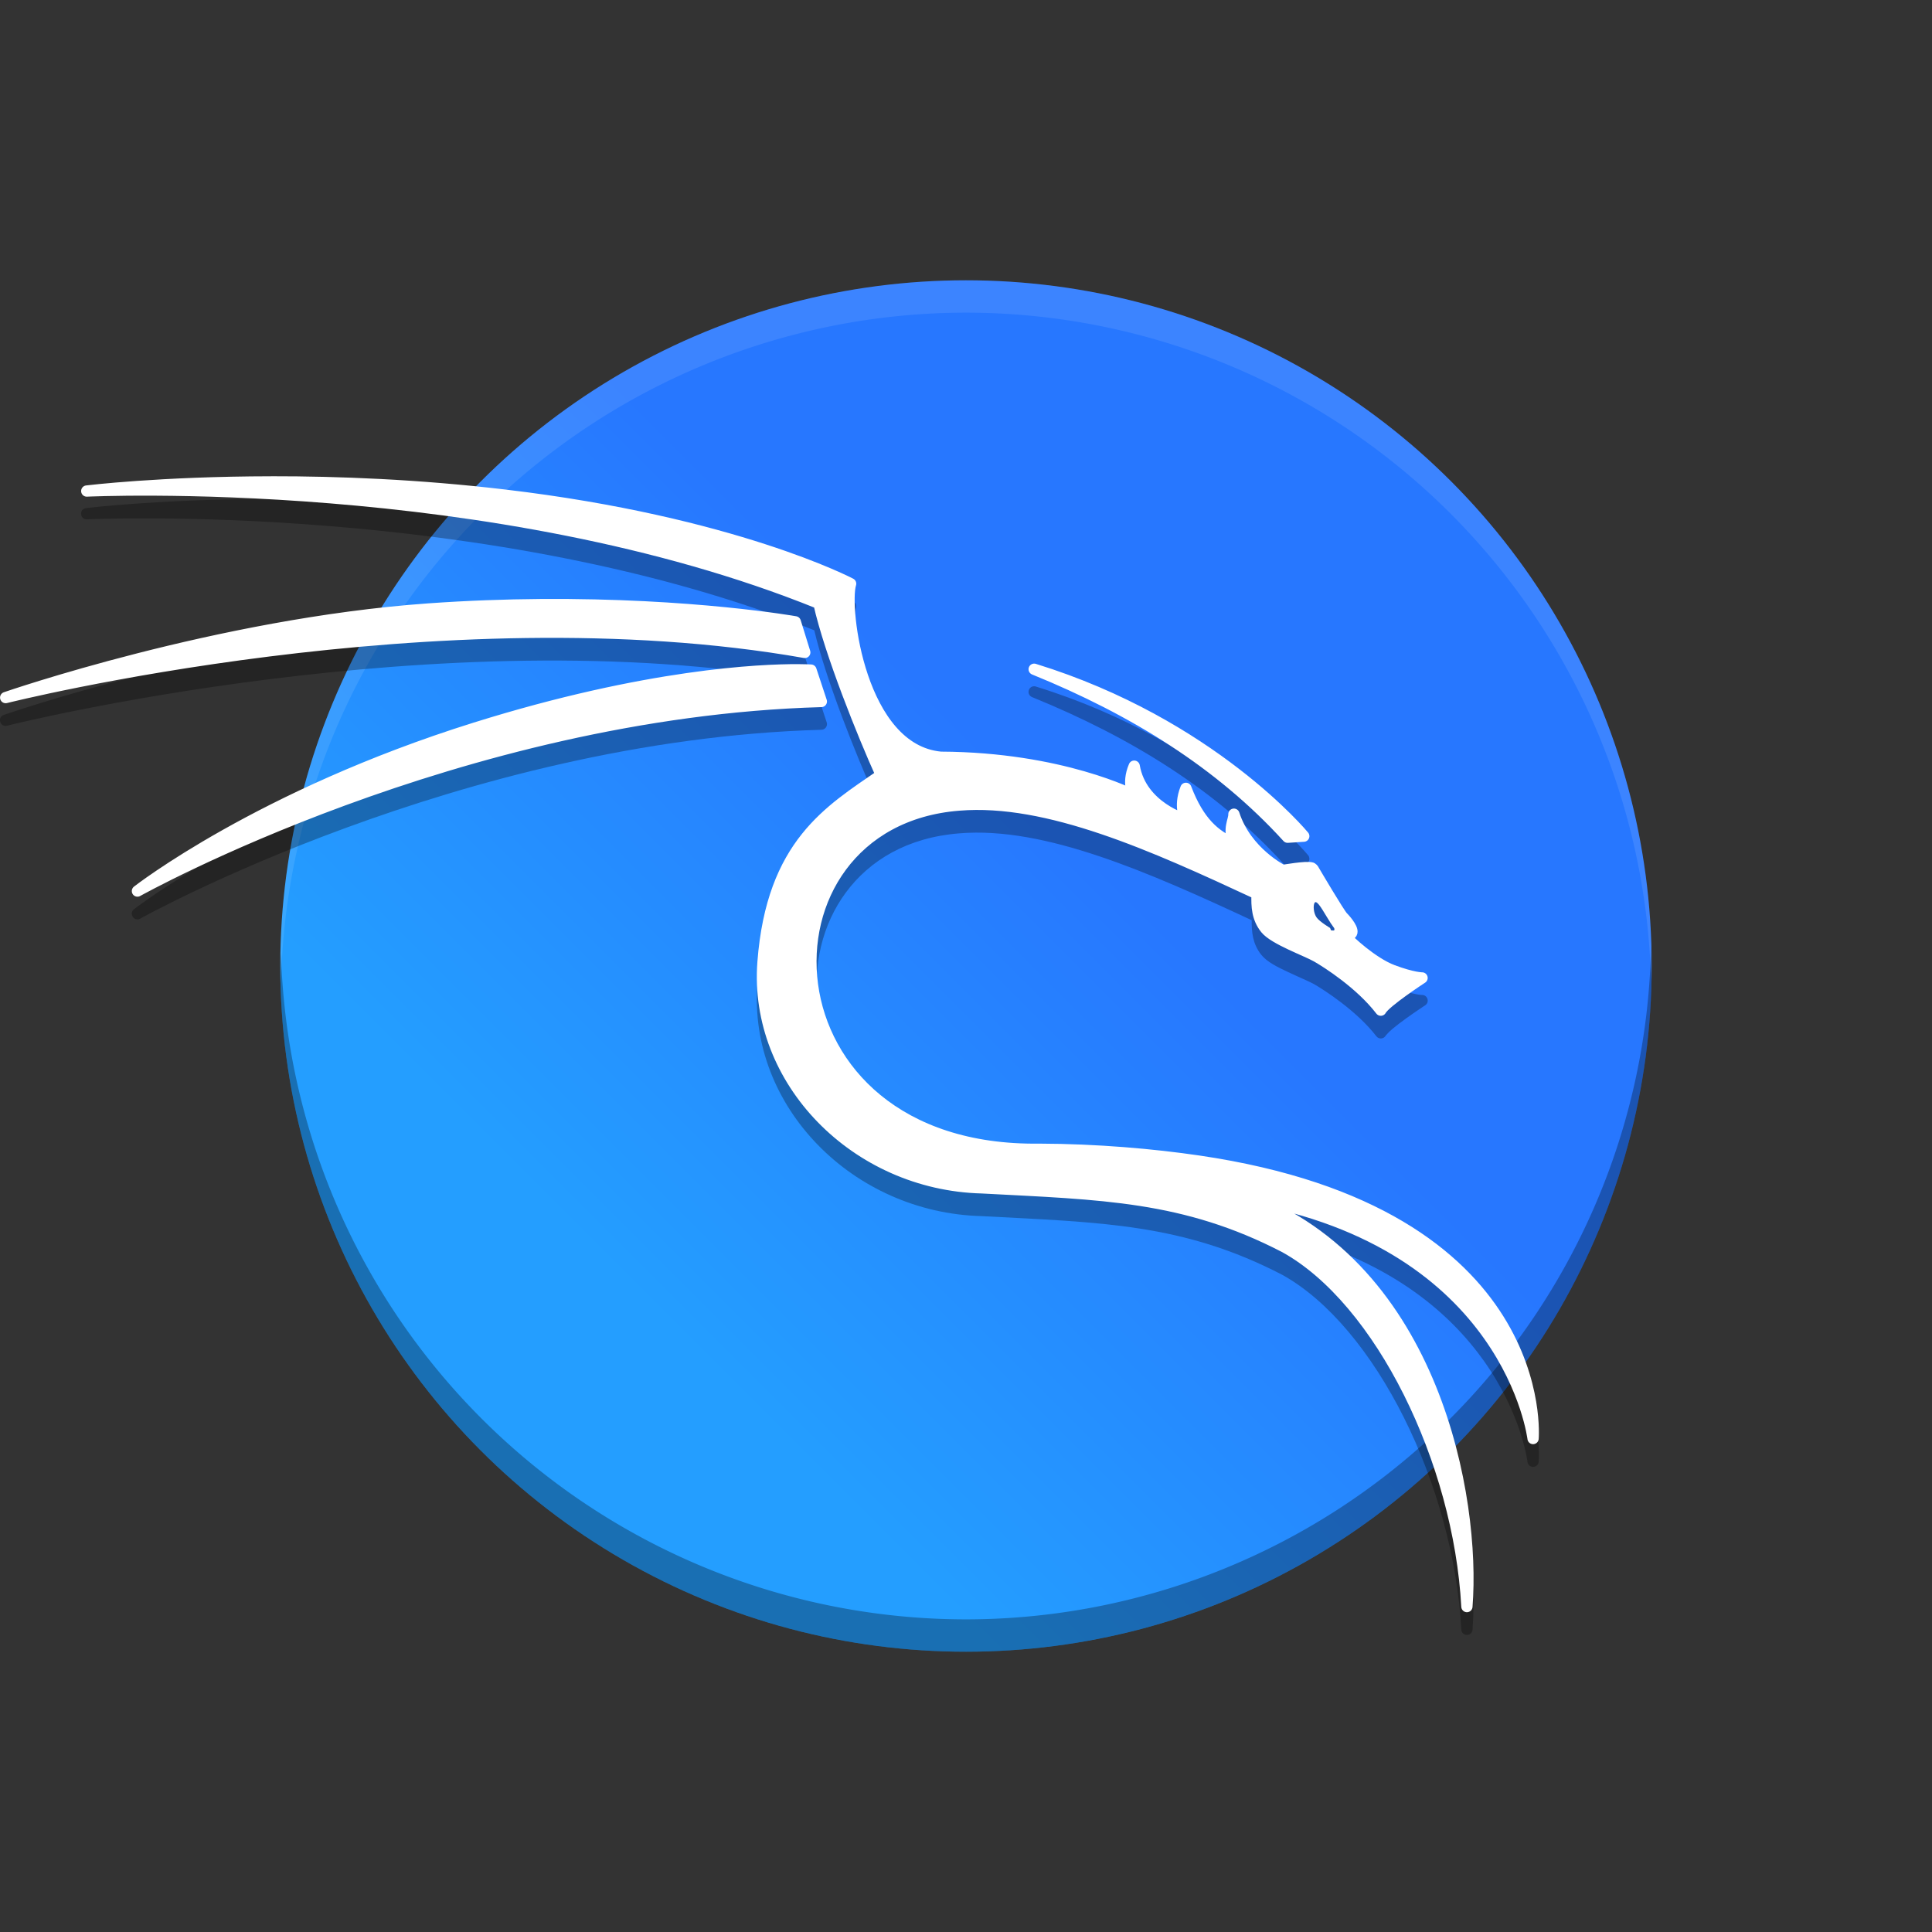 <svg version="1" viewBox="0 0 512 512" xmlns="http://www.w3.org/2000/svg">
	<rect x="0" y="0" width="512" height="512" fill="#333333" stroke="none"/>
	<defs>
		<linearGradient id="a" x1="211.18" x2="349.73" y1="370.82" y2="232.27" gradientTransform="matrix(.857 0 0 .857 13.706 39.131)" gradientUnits="userSpaceOnUse">
			<stop stop-color="#249eff" offset="0"/>
			<stop stop-color="#2777ff" offset="1"/>
		</linearGradient>
	</defs>
	<g transform="translate(-14.544 -2.41)" stroke-width=".808">
		<circle cx="270.54" cy="258.41" r="181.72" fill="url(#a)"/>
		<path d="m452.08 253.39a181.72 181.72 0 0 1-181.54 178.17 181.72 181.72 0 0 1-181.54-176.71 181.72 181.72 0 0 0-0.177 3.555 181.72 181.72 0 0 0 181.72 181.72 181.72 181.72 0 0 0 181.72-181.72 181.72 181.72 0 0 0-0.177-5.019z" opacity=".3"/>
		<path d="m270.54 76.691a181.72 181.72 0 0 0-181.72 181.72 181.72 181.72 0 0 0 0.177 5.011 181.72 181.72 0 0 1 181.54-178.16 181.72 181.72 0 0 1 181.54 176.7 181.72 181.72 0 0 0 0.177-3.547 181.72 181.72 0 0 0-181.72-181.72z" fill="#fff" opacity=".1"/>
	</g>
	<path d="m71.938 132.22c-29.422 0.034-48.857 2.402-49.018 2.422-6.6e-4 8e-5 -0.111 0.01-0.111 0.01-1.921 0.221-1.677 3.082 0.254 2.975 0 0 106.98-5.054 192.73 29.41 3.059 13.089 11.139 33.152 15.912 43.816-6.498 4.46-13.468 8.986-19.203 16.17-6.02 7.541-10.569 17.947-11.781 33.859-2.457 32.277 25.225 60.533 59.463 61.404 31.749 1.69 53.335 1.923 79.613 15.543 12.272 6.794 23.702 20.759 32.238 37.818 8.541 17.068 14.208 37.205 15.225 56.195 0.095 1.866 2.839 1.9 2.981 0.037 5e-3 -0.058-2e-3 -0.137 2e-3 -0.195 1.103-14.541-1.045-37.049-9.762-58.461-7.301-17.935-19.364-35.01-37.91-45.719 26.655 7.279 41.914 20.807 50.686 33.168 10.065 14.183 11.551 26.806 11.543 26.736 0.212 1.785 2.815 1.743 2.971-0.047 0 0 1.323-15.473-9.354-32.521-10.677-17.048-33.342-35.683-80.594-42.617-11.969-1.756-27.074-3.106-42.381-3.144-8e-3 -6e-5 -0.016-6e-5 -0.023 0-37.042 0.49-55.716-20.623-58.623-42.279-1.454-10.828 1.089-21.796 7.379-30.295 6.29-8.499 16.301-14.584 30.094-15.662h6e-3c22.647-1.869 50.269 10.379 77.432 23.018-0.027 3.139 0.251 6.305 2.545 9.172 1.536 1.92 4.307 3.254 7.127 4.586 2.82 1.332 5.722 2.539 6.873 3.199 2.618 1.502 11.349 7.103 16.496 13.803 0.661 0.861 1.99 0.752 2.502-0.205 0.027-0.05 0.809-0.952 1.842-1.816 1.033-0.864 2.343-1.849 3.619-2.768 2.552-1.837 4.969-3.412 4.969-3.412 1.258-0.82 0.655-2.775-0.846-2.744 0 0-0.367 0.021-1.539-0.203-1.172-0.224-3.036-0.695-5.688-1.685-2.44-0.912-5.355-2.886-7.604-4.672-1.124-0.893-2.092-1.737-2.775-2.369-0.082-0.076-0.116-0.112-0.189-0.182 0.714-0.643 0.812-1.67 0.668-2.316-0.148-0.66-0.435-1.196-0.758-1.717-0.645-1.042-1.464-1.97-2.031-2.537l-2e-3 -2e-3c0.082 0.082-0.168-0.21-0.42-0.578-0.253-0.37-0.579-0.869-0.945-1.445-0.733-1.153-1.632-2.618-2.506-4.062-1.748-2.888-3.326-5.573-3.478-5.828-2e-3 -4e-3 -0.38-0.799-1.113-1.289-0.115-0.077-0.241-0.137-0.373-0.18-0.828-0.266-1.484-0.204-2.334-0.16-0.85 0.044-1.792 0.144-2.686 0.258-1.494 0.191-2.422 0.359-2.826 0.43-1.01-0.533-8.907-4.907-11.809-13.82-0.535-1.635-2.955-1.218-2.912 0.502 0.016 0.586-0.87 2.331-0.678 4.971-3.509-2.114-6.527-5.473-9.156-12.393-0.483-1.276-2.283-1.29-2.785-0.021-1.007 2.532-1.068 4.651-0.863 6.293-3.333-1.567-8.79-5.015-9.979-11.869-0.255-1.466-2.264-1.698-2.846-0.328-0.98 2.311-1.067 4.223-0.902 5.764-6.211-2.664-23.316-8.893-48.844-9.031-4.927-0.453-8.843-2.918-12.059-6.615-3.216-3.698-5.659-8.626-7.389-13.73-1.73-5.104-2.752-10.38-3.215-14.732-0.463-4.352-0.268-7.951 0.055-8.982 0.216-0.688-0.091-1.431-0.729-1.768 0 0-31.217-16.422-92.244-23.641-22.882-2.707-44.211-3.534-61.938-3.514zm71.268 32.521c-9.299 0.07-19.28 0.417-29.768 1.162-56.026 3.982-112.43 23.557-112.43 23.557-1.804 0.623-0.997 3.328 0.854 2.859 0 0 115.04-28.873 211.14-11.949 0.085 0.015 0.171 0.023 0.258 0.023h4e-3c1.006-4.1e-4 1.724-0.975 1.426-1.936l-2.512-8.105c-0.165-0.534-0.615-0.932-1.166-1.029 0 0-27.515-4.885-67.803-4.582-4e-3 -2e-5 -8e-3 -2e-5 -0.012 0zm68.311 17.264c-9.888-0.042-40.315 1.204-86.016 15.504-57.354 17.946-89.998 43.459-89.998 43.459-1.438 1.137 0.043 3.365 1.648 2.478 0 0 84.923-47.363 180.56-50.051 0.999-0.029 1.688-1.012 1.375-1.961l-2.748-8.318c-0.191-0.577-0.712-0.981-1.318-1.022 0 0-1.218-0.08-3.5-0.09zm62.531-0.139c-1.465 0.021-2.026 1.92-0.809 2.734h2e-3c0.088 0.059 0.181 0.108 0.279 0.146 26.227 10.663 48.975 24.757 66.609 44.131 0.016 0.017 0.032 0.034 0.049 0.051l2e-3 2e-3c0.304 0.304 0.724 0.462 1.152 0.434l4.279-0.279c1.214-0.08 1.828-1.5 1.055-2.439 0 0-24.778-30.028-72.021-44.662-5e-3 -2e-3 -0.01-6e-3 -0.016-8e-3 -0.024-9e-3 -0.048-0.018-0.072-0.025-0.014-5e-3 -0.027-9e-3 -0.041-0.014-0.152-0.048-0.31-0.072-0.469-0.07zm74.68 63.225c0.858 0.173 2.476 3.357 3.963 5.631 0.131 0.185 0.263 0.382 0.389 0.537 0 0.014 2e-3 0.024 0.012 0.037 0.168 0.24 0.335 0.488 0.496 0.688 0.081 0.476 0.216 0.766-0.896 0.537-0.094-0.489-0.254-0.631-0.254-0.631s-2.686-1.597-3.51-2.731c-0.824-1.133-0.968-3.115-0.566-3.867 0.097-0.168 0.221-0.229 0.367-0.201z" color="#000000" color-rendering="auto" dominant-baseline="auto" image-rendering="auto" opacity=".3" shape-rendering="auto" solid-color="#000000" style="font-feature-settings:normal;font-variant-alternates:normal;font-variant-caps:normal;font-variant-ligatures:normal;font-variant-numeric:normal;font-variant-position:normal;isolation:auto;mix-blend-mode:normal;shape-padding:0;text-decoration-color:#000000;text-decoration-line:none;text-decoration-style:solid;text-indent:0;text-orientation:mixed;text-transform:none;white-space:normal"/>
	<g transform="translate(2.011)" fill="#fff">
		<path d="m69.929 127.71c-29.464 0.034-48.949 2.421-48.949 2.421s107.73-5.171 194.03 29.769c2.934 13.122 11.759 34.976 16.513 45.481-13.602 9.404-28.94 18.249-31.328 49.612-2.388 31.362 24.576 58.947 58.013 59.798 31.751 1.691 53.688 1.932 80.277 15.718 25.38 14.034 46.192 56.794 48.251 95.252 2.224-28.534-8.485-89.895-58.453-108.53 69.826 12.219 75.982 63.973 75.984 63.994 0 0 5.206-59.754-88.677-73.531-11.899-1.746-26.947-3.09-42.168-3.128-75.246 0.995-77.989-86.786-21.288-91.218 23.499-1.939 51.556 10.738 78.986 23.512-0.102 3.407 0.041 6.434 2.279 9.231 2.237 2.797 10.832 5.847 13.579 7.423 2.746 1.576 11.545 7.171 16.937 14.189 1.169-2.187 10.933-8.543 10.933-8.543s-2.339 0.051-7.781-1.983c-5.443-2.034-11.9-8.188-12.053-8.543-0.152-0.356-0.255-0.916 1.017-1.171 0.966-0.813-1.221-3.458-2.187-4.423-0.966-0.966-7.425-11.95-7.577-12.204-0.152-0.254-0.204-0.509-0.661-0.815-1.424-0.458-7.68 0.661-7.68 0.661s-9.621-4.725-12.937-14.913c0.048 1.784-1.65 3.734 0 7.833-5.016-2.122-9.325-5.742-12.723-14.685-2.023 5.087 0 8.322 0 8.322s-11.811-3.302-13.701-14.195c-2.074 4.89 0 7.832 0 7.832s-19.258-10.048-51.255-10.194c-21.422-1.965-25.882-39.65-23.897-45.994 0 0-30.899-16.285-91.723-23.479-22.809-2.698-44.081-3.524-61.76-3.504zm71.276 32.521c-9.27 0.07-19.22 0.416-29.674 1.159-55.751 3.963-112.04 23.477-112.04 23.477s115.18-28.98 211.77-11.971h2e-3l-2.512-8.106s-27.374-4.862-67.542-4.559zm68.293 17.263c-9.75-0.041-40.02 1.185-85.564 15.436-57.124 17.874-89.522 43.21-89.522 43.21s85.141-47.539 181.24-50.24l-2.749-8.318s-1.156-0.078-3.406-0.087zm62.559-0.139c26.38 10.723 49.34 24.931 67.165 44.514l2e-3 2e-3 4.279-0.28s-24.518-29.746-71.447-44.236zm72.712 57.183 5.25 3.867c0.658-1.141 3.31 6.065 4.923 8.067 0.068 0.4-2.681 3.612-3.616 3.42-0.079-0.411-4.349-1.645-4.349-1.645s-4.853-2.932-5.545-3.885c-0.693-0.953 3.001-9.193 3.338-9.824z" stroke="#fff" stroke-linejoin="round" stroke-width="2.986"/>
		<path d="m69.929 127.71c-29.464 0.034-48.949 2.421-48.949 2.421s107.73-5.171 194.03 29.769c2.934 13.122 11.759 34.976 16.513 45.481-13.602 9.404-28.94 18.249-31.328 49.612-2.388 31.362 24.576 58.947 58.013 59.798 31.751 1.691 53.688 1.932 80.277 15.718 25.38 14.034 46.192 56.794 48.251 95.252 2.224-28.534-8.485-89.895-58.453-108.53 69.826 12.219 75.982 63.973 75.984 63.994 0 0 5.206-59.754-88.677-73.531-11.899-1.746-26.947-3.09-42.168-3.128-75.246 0.995-77.989-86.786-21.288-91.218 23.499-1.939 51.556 10.738 78.986 23.512-0.102 3.407 0.04 6.434 2.279 9.231 2.237 2.797 10.832 5.847 13.579 7.423 2.746 1.576 11.545 7.171 16.937 14.189 1.169-2.187 10.933-8.543 10.933-8.543s-2.339 0.051-7.781-1.983c-5.443-2.034-11.9-8.188-12.053-8.543-0.152-0.356-0.255-0.916 1.017-1.171 0.966-0.813-1.221-3.458-2.187-4.423-0.966-0.966-7.425-11.95-7.577-12.204-0.152-0.254-0.204-0.509-0.661-0.815-1.424-0.458-7.68 0.661-7.68 0.661s-9.621-4.725-12.937-14.913c0.048 1.784-1.65 3.734 0 7.833-5.016-2.122-9.325-5.742-12.723-14.685-2.023 5.087 0 8.322 0 8.322s-11.811-3.302-13.701-14.195c-2.074 4.89 0 7.832 0 7.832s-19.258-10.048-51.255-10.194c-21.422-1.965-25.882-39.65-23.897-45.994 0 0-30.899-16.285-91.723-23.479-22.809-2.698-44.081-3.524-61.76-3.504zm71.276 32.521c-9.27 0.07-19.22 0.416-29.674 1.159-55.751 3.963-112.04 23.477-112.04 23.477s115.18-28.98 211.77-11.971h2e-3l-2.512-8.106s-27.373-4.559-67.542-4.559zm68.293 17.263c-9.75-0.041-40.02 1.185-85.564 15.436-57.124 17.874-89.522 43.21-89.522 43.21s85.141-47.539 181.24-50.24l-2.749-8.318s-1.156-0.078-3.406-0.087zm62.559-0.139c26.38 10.723 49.34 24.931 67.165 44.514l2e-3 2e-3 4.279-0.28s-24.518-29.746-71.446-44.236zm74.662 61.731c0.858 0.173 2.478 3.357 3.964 5.631 0.131 0.185 0.264 0.381 0.389 0.537 2e-3 0.014 3e-3 0.023 6e-3 0.037 0.168 0.24 0.337 0.489 0.498 0.688 0.081 0.476 0.216 0.766-0.896 0.537-0.094-0.489-0.255-0.63-0.255-0.63s-2.686-1.598-3.509-2.732c-0.824-1.133-0.969-3.115-0.568-3.867 0.098-0.17 0.224-0.23 0.371-0.2z"/>
	</g>
</svg>
